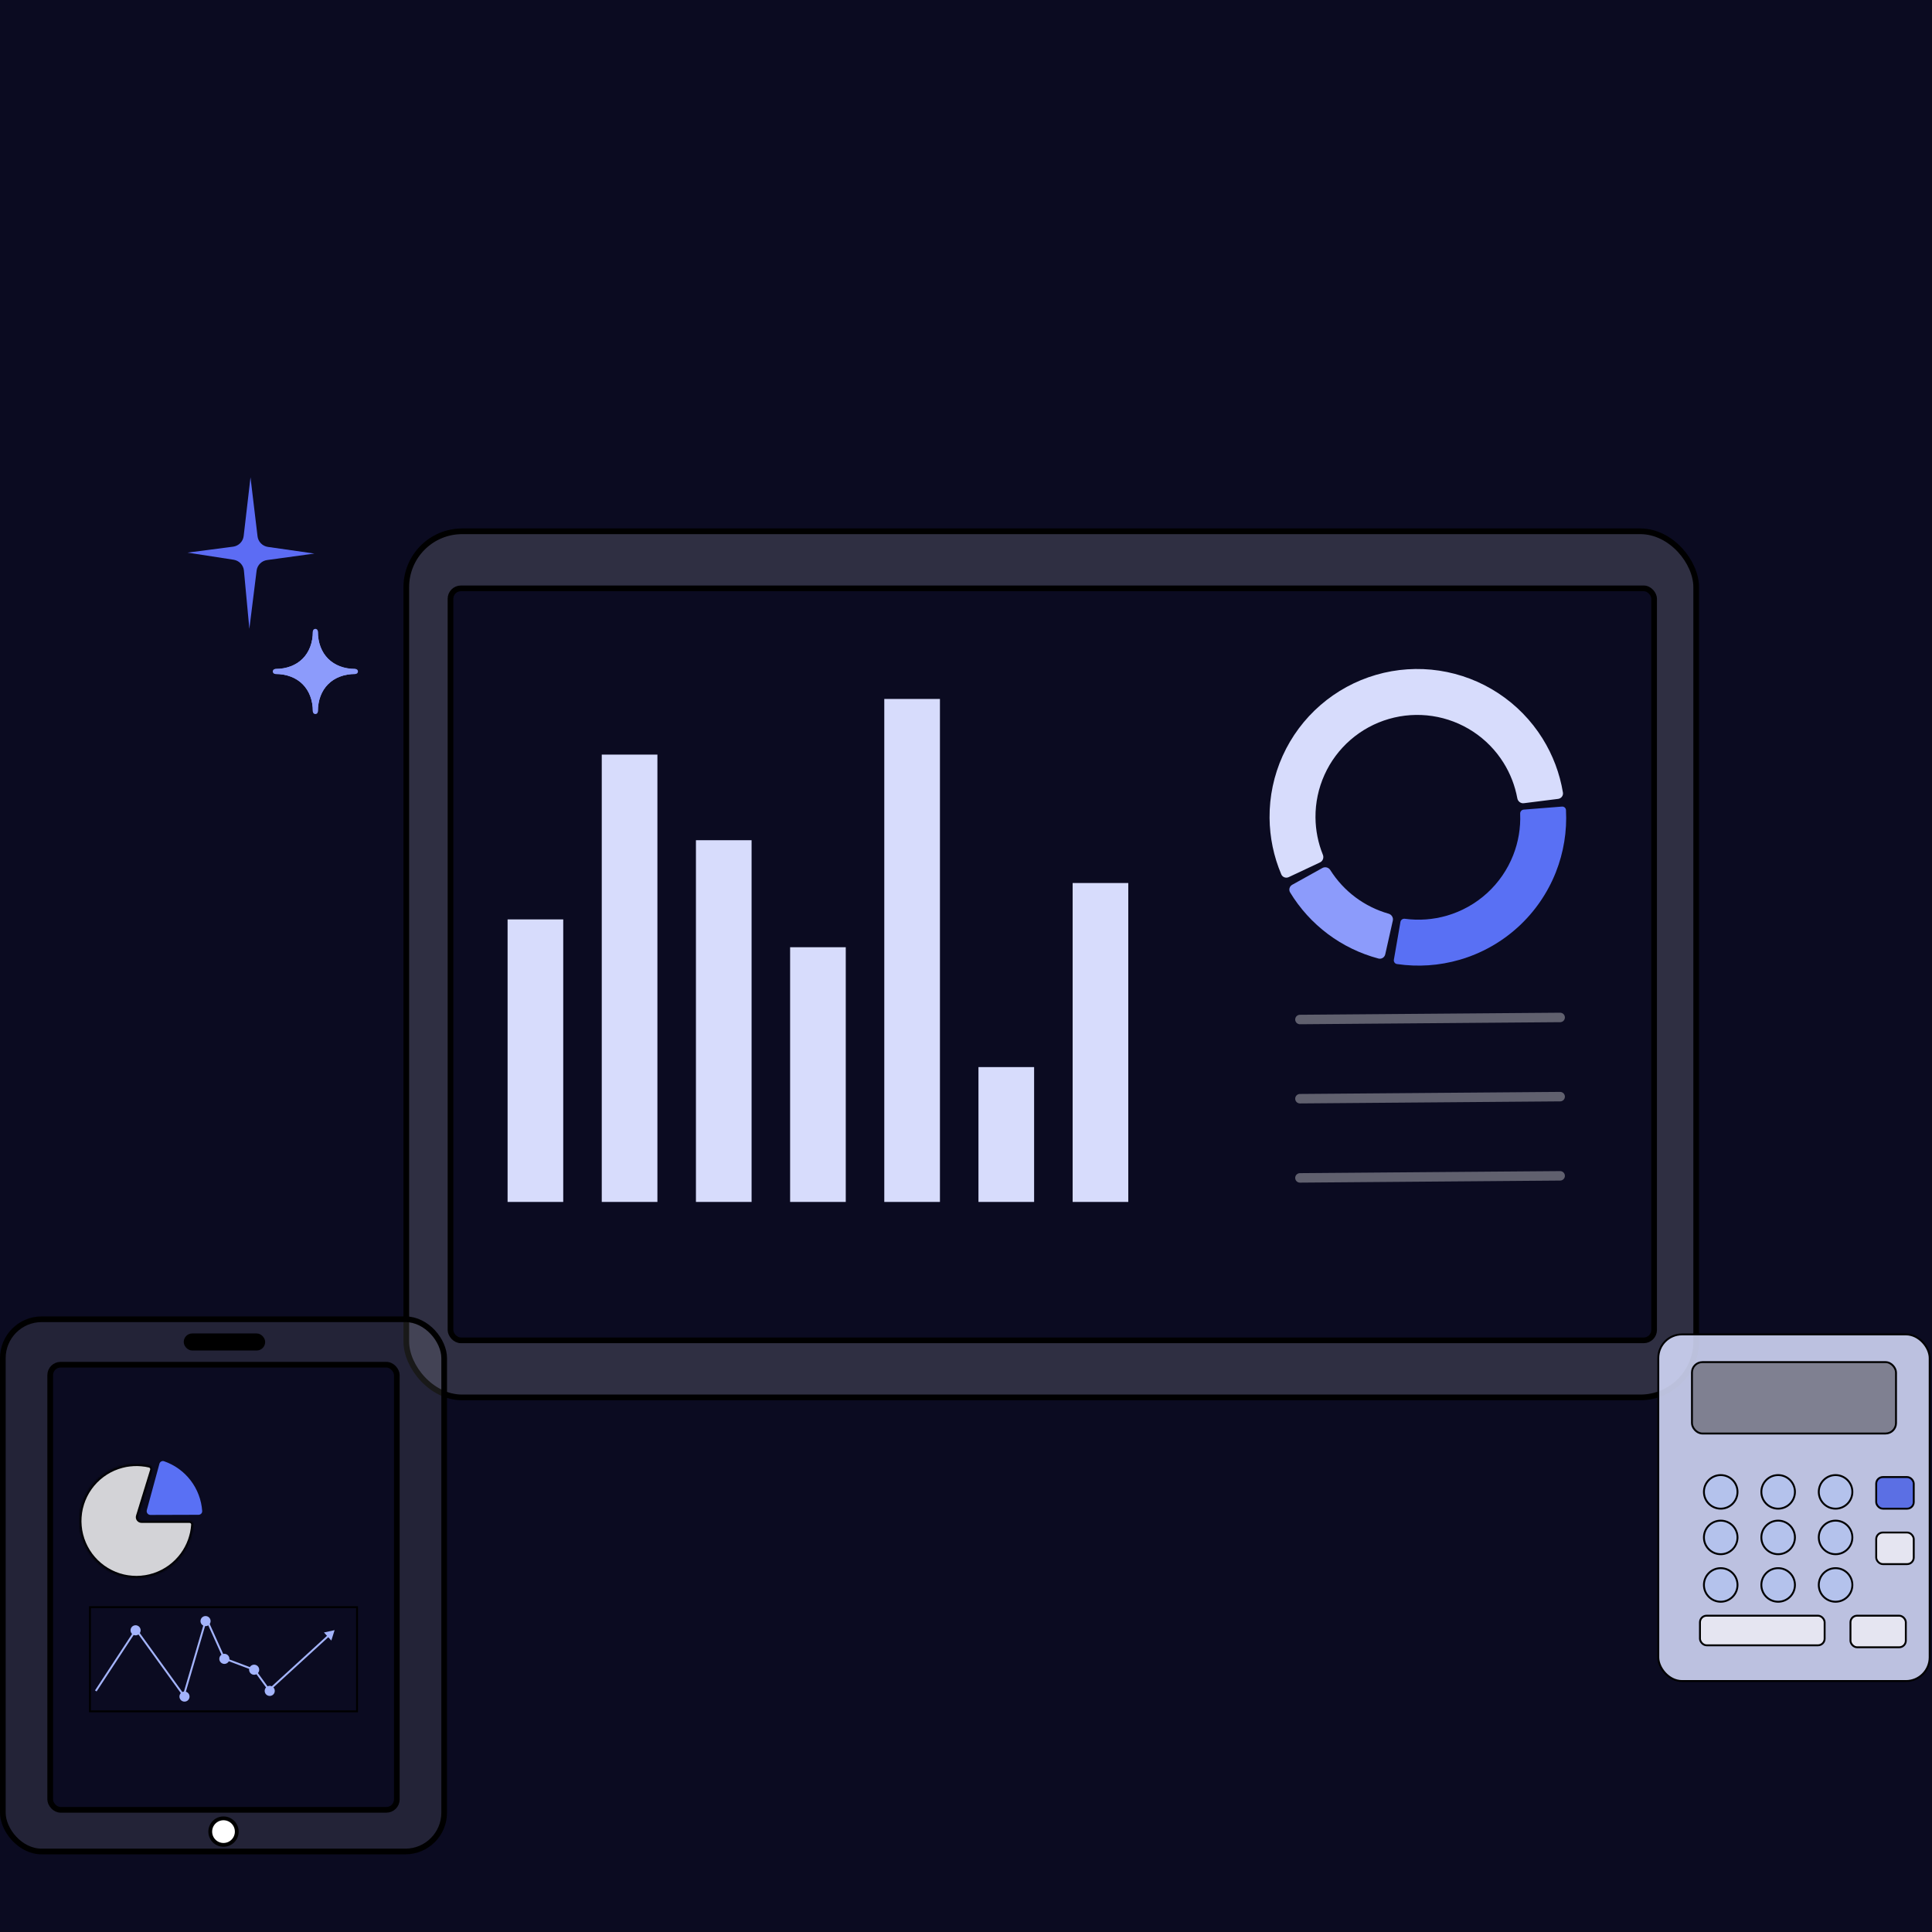 <?xml version="1.0" encoding="UTF-8"?>
<svg xmlns="http://www.w3.org/2000/svg" width="1020" height="1020" viewBox="0 0 1020 1020" fill="none">
  <rect x="0" y="0" width="1020" height="1020" fill="#333333" stroke="none"/>
  <g clip-path="url(#clip0_268_170)">
    <rect width="1020" height="1020" fill="#0B0B21"></rect>
    <rect x="214.5" y="280.5" width="681" height="457.26" rx="29.5" fill="white" fill-opacity="0.15" stroke="black" stroke-width="3"></rect>
    <rect x="237.84" y="310.62" width="635.45" height="397.02" rx="5.5" fill="#0B0B21" stroke="black" stroke-width="3"></rect>
    <path d="M822.609 421.771C824.253 421.563 825.424 420.061 825.153 418.426C823.479 408.314 819.826 398.62 814.392 389.906C808.429 380.342 800.463 372.185 791.043 365.996C781.623 359.807 770.974 355.734 759.829 354.058C748.684 352.381 737.307 353.14 726.484 356.284C715.66 359.427 705.647 364.88 697.134 372.266C688.62 379.652 681.81 388.796 677.171 399.068C672.532 409.339 670.175 420.495 670.262 431.765C670.342 442.035 672.449 452.177 676.453 461.613C677.1 463.138 678.893 463.78 680.392 463.074L696.906 455.305C698.405 454.6 699.041 452.816 698.42 451.279C695.894 445.024 694.564 438.341 694.512 431.577C694.452 423.812 696.075 416.126 699.272 409.049C702.468 401.972 707.16 395.672 713.026 390.583C718.891 385.494 725.79 381.738 733.247 379.572C740.704 377.406 748.542 376.883 756.221 378.038C763.9 379.193 771.237 382 777.727 386.263C784.217 390.527 789.705 396.148 793.814 402.737C797.393 408.476 799.851 414.832 801.068 421.468C801.367 423.097 802.859 424.264 804.503 424.056L822.609 421.771Z" fill="#D7DCFC"></path>
    <path d="M735.898 506.679C735.709 507.767 736.438 508.806 737.531 508.967C748.617 510.601 759.933 509.827 770.706 506.688C782.12 503.363 792.623 497.472 801.411 489.466C810.199 481.459 817.04 471.549 821.41 460.493C825.535 450.057 827.356 438.862 826.759 427.672C826.7 426.569 825.734 425.747 824.633 425.834L804.446 427.433C803.344 427.52 802.526 428.483 802.572 429.587C802.886 437.089 801.623 444.581 798.858 451.578C795.847 459.195 791.133 466.023 785.079 471.54C779.024 477.056 771.788 481.115 763.924 483.406C756.701 485.51 749.123 486.071 741.683 485.063C740.588 484.914 739.553 485.639 739.364 486.727L735.898 506.679Z" fill="#5970F4"></path>
    <path d="M682.234 467.107C680.785 467.912 680.258 469.742 681.118 471.158C686.293 479.683 693.06 487.145 701.06 493.13C709.06 499.116 718.128 503.502 727.767 506.061C729.369 506.486 730.975 505.464 731.338 503.847L735.338 486.041C735.702 484.424 734.683 482.827 733.089 482.375C726.783 480.583 720.85 477.65 715.588 473.713C710.326 469.776 705.838 464.912 702.339 459.368C701.455 457.967 699.636 457.44 698.187 458.245L682.234 467.107Z" fill="#8C9BFB"></path>
    <line x1="686.3" y1="538.25" x2="823.681" y2="537.16" stroke="white" stroke-opacity="0.35" stroke-width="5" stroke-linecap="round"></line>
    <line x1="686.3" y1="621.87" x2="823.681" y2="620.78" stroke="white" stroke-opacity="0.35" stroke-width="5" stroke-linecap="round"></line>
    <line x1="686.3" y1="580.06" x2="823.681" y2="578.97" stroke="white" stroke-opacity="0.35" stroke-width="5" stroke-linecap="round"></line>
    <rect x="267.979" y="485.4" width="29.38" height="149.16" fill="#D7DCFC"></rect>
    <rect x="566.3" y="466.19" width="29.38" height="168.37" fill="#D7DCFC"></rect>
    <rect x="516.579" y="563.37" width="29.38" height="71.19" fill="#D7DCFC"></rect>
    <rect x="466.859" y="369.01" width="29.38" height="265.55" fill="#D7DCFC"></rect>
    <rect x="417.14" y="500.09" width="29.38" height="134.47" fill="#D7DCFC"></rect>
    <rect x="367.42" y="443.59" width="29.38" height="190.97" fill="#D7DCFC"></rect>
    <rect x="317.699" y="398.39" width="29.38" height="236.17" fill="#D7DCFC"></rect>
    <rect x="875.5" y="704.5" width="143.273" height="183" rx="12.5" fill="#D7DCFC" fill-opacity="0.87" stroke="black"></rect>
    <rect x="893.272" y="719.136" width="107.727" height="37.682" rx="5.5" fill="#6E6E7B" fill-opacity="0.78" stroke="black"></rect>
    <circle cx="908.454" cy="787.637" r="8.864" fill="#AAC4FA" fill-opacity="0.46" stroke="black"></circle>
    <circle cx="938.773" cy="811.682" r="8.864" fill="#AAC4FA" fill-opacity="0.46" stroke="black"></circle>
    <circle cx="969.091" cy="811.682" r="8.864" fill="#AAC4FA" fill-opacity="0.46" stroke="black"></circle>
    <circle cx="969.091" cy="836.773" r="8.864" fill="#AAC4FA" fill-opacity="0.46" stroke="black"></circle>
    <circle cx="938.773" cy="836.773" r="8.864" fill="#AAC4FA" fill-opacity="0.46" stroke="black"></circle>
    <circle cx="908.454" cy="836.773" r="8.864" fill="#AAC4FA" fill-opacity="0.46" stroke="black"></circle>
    <circle cx="969.091" cy="787.637" r="8.864" fill="#AAC4FA" fill-opacity="0.46" stroke="black"></circle>
    <circle cx="908.454" cy="811.682" r="8.864" fill="#AAC4FA" fill-opacity="0.46" stroke="black"></circle>
    <circle cx="938.773" cy="787.637" r="8.864" fill="#AAC4FA" fill-opacity="0.46" stroke="black"></circle>
    <rect x="897.5" y="853" width="65.818" height="15.636" rx="3.5" fill="#FFFCFC" fill-opacity="0.61" stroke="black"></rect>
    <rect x="990.546" y="779.818" width="19.818" height="16.682" rx="3.5" fill="#5B6FE4" stroke="black"></rect>
    <rect x="990.546" y="809.091" width="19.818" height="16.682" rx="3.5" fill="#FFFCFC" fill-opacity="0.61" stroke="black"></rect>
    <rect x="976.954" y="853" width="29.227" height="16.682" rx="3.5" fill="#FFFCFC" fill-opacity="0.61" stroke="black"></rect>
    <rect x="1.5" y="696.5" width="233" height="281" rx="20.5" fill="white" fill-opacity="0.1" stroke="black" stroke-width="3"></rect>
    <rect x="26.5" y="720.5" width="183" height="235" rx="5.5" fill="#0B0B21" stroke="black" stroke-width="3"></rect>
    <circle cx="118" cy="967" r="7" fill="white" stroke="black" stroke-width="2"></circle>
    <rect x="98" y="705" width="41" height="7" rx="3.5" fill="black" stroke="black" stroke-width="2"></rect>
    <mask id="path-35-inside-1_268_170" fill="white">
      <path d="M100 803C101.105 803 102.007 803.897 101.933 804.999C101.559 810.606 99.615 816.011 96.305 820.586C92.603 825.702 87.381 829.52 81.382 831.495C75.384 833.47 68.915 833.502 62.897 831.586C56.88 829.669 51.62 825.903 47.868 820.823C44.116 815.743 42.063 809.609 42.001 803.294C41.94 796.979 43.872 790.805 47.524 785.653C51.176 780.5 56.361 776.632 62.339 774.598C67.686 772.78 73.423 772.511 78.893 773.803C79.968 774.056 80.559 775.182 80.234 776.238L72.796 800.412C72.401 801.698 73.362 803 74.708 803H100Z"></path>
    </mask>
    <path d="M100 803C101.105 803 102.007 803.897 101.933 804.999C101.559 810.606 99.615 816.011 96.305 820.586C92.603 825.702 87.381 829.52 81.382 831.495C75.384 833.47 68.915 833.502 62.897 831.586C56.88 829.669 51.62 825.903 47.868 820.823C44.116 815.743 42.063 809.609 42.001 803.294C41.94 796.979 43.872 790.805 47.524 785.653C51.176 780.5 56.361 776.632 62.339 774.598C67.686 772.78 73.423 772.511 78.893 773.803C79.968 774.056 80.559 775.182 80.234 776.238L72.796 800.412C72.401 801.698 73.362 803 74.708 803H100Z" fill="white" fill-opacity="0.82" stroke="black" stroke-width="2" mask="url(#path-35-inside-1_268_170)"></path>
    <path d="M84.165 772.8C84.455 771.734 85.557 771.099 86.601 771.459C92.152 773.373 97.034 776.881 100.625 781.563C104.216 786.246 106.337 791.871 106.747 797.728C106.824 798.83 105.924 799.729 104.819 799.733L79.444 799.811C78.124 799.815 77.162 798.561 77.508 797.287L84.165 772.8Z" fill="#5970F4"></path>
    <g clip-path="url(#clip1_268_170)">
      <path d="M132.253 252L135.968 283.152C136.136 284.555 136.767 285.864 137.764 286.876C138.761 287.888 140.068 288.546 141.482 288.748L166 292.252L141.026 295.678C139.61 295.872 138.299 296.524 137.296 297.531C136.293 298.538 135.654 299.844 135.48 301.247L131.647 332L128.78 301.259C128.647 299.836 128.038 298.499 127.049 297.457C126.06 296.416 124.748 295.731 123.321 295.511L99 291.756L123.047 288.619C124.48 288.432 125.809 287.777 126.823 286.758C127.837 285.739 128.477 284.415 128.643 282.995L132.253 252Z" fill="#5C6CF4"></path>
    </g>
    <rect x="47.5" y="848.5" width="141" height="55" stroke="black"></rect>
    <path d="M70.119 862.955C71.35 863.763 73.004 863.42 73.811 862.189C74.62 860.957 74.276 859.304 73.045 858.496C71.814 857.688 70.161 858.031 69.353 859.263C68.544 860.494 68.888 862.147 70.119 862.955ZM51 893L72 861L71.164 860.451L50.164 892.451L51 893Z" fill="#A4B4FC"></path>
    <path d="M95.844 893.545C94.65 894.408 94.381 896.074 95.243 897.268C96.106 898.462 97.773 898.731 98.967 897.869C100.161 897.007 100.429 895.34 99.567 894.146C98.705 892.952 97.038 892.683 95.844 893.545ZM71 860L97 896L97.811 895.414L71.811 859.414L71 860Z" fill="#A4B4FC"></path>
    <path d="M107.771 858.419C109.185 858.832 110.666 858.022 111.08 856.608C111.494 855.195 110.683 853.714 109.27 853.3C107.856 852.886 106.375 853.697 105.961 855.11C105.548 856.524 106.358 858.005 107.771 858.419ZM97 897L109 856L108.041 855.719L96.041 896.719L97 897Z" fill="#A4B4FC"></path>
    <path d="M117.362 873.363C116.019 873.968 115.42 875.546 116.024 876.889C116.629 878.232 118.207 878.831 119.55 878.227C120.893 877.622 121.492 876.044 120.888 874.701C120.283 873.358 118.705 872.759 117.362 873.363ZM109 856L118 876L118.912 875.59L109.912 855.59L109 856Z" fill="#A4B4FC"></path>
    <path d="M131.679 880.595C131.162 881.974 131.86 883.511 133.239 884.029C134.618 884.546 136.156 883.847 136.673 882.468C137.19 881.089 136.491 879.552 135.112 879.035C133.733 878.518 132.196 879.216 131.679 880.595ZM118 876L134 882L134.351 881.064L118.351 875.064L118 876Z" fill="#A4B4FC"></path>
    <path d="M140.836 890.549C139.645 891.416 139.381 893.083 140.248 894.275C141.114 895.466 142.782 895.729 143.973 894.863C145.164 893.996 145.427 892.329 144.561 891.138C143.695 889.947 142.027 889.683 140.836 890.549ZM134 882L142 893L142.809 892.412L134.809 881.412L134 882Z" fill="#A4B4FC"></path>
    <path d="M176.663 860.631L171.025 861.874L174.921 866.135L176.663 860.631ZM142 893L173.679 864.036L173.005 863.298L141.326 892.262L142 893Z" fill="#A4B4FC"></path>
    <g clip-path="url(#clip2_268_170)">
      <path d="M187.671 354.498C187.671 354.94 187.653 355.382 187.618 355.824C175.617 355.842 167.841 363.618 167.823 375.618C166.941 375.689 166.055 375.689 165.172 375.618C165.155 363.618 157.378 355.842 145.378 355.824C145.308 354.942 145.308 354.055 145.378 353.173C157.378 353.155 165.155 345.379 165.172 333.379C166.055 333.308 166.941 333.308 167.823 333.379C167.841 345.379 175.617 353.155 187.618 353.173C187.653 353.615 187.671 354.057 187.671 354.498Z" fill="#8C9BFB"></path>
      <path d="M187.671 353.173H187.618C175.618 353.155 167.841 345.379 167.824 333.379V333.326C167.824 332.974 167.684 332.637 167.436 332.388C167.187 332.14 166.85 332 166.498 332C166.147 332 165.81 332.14 165.561 332.388C165.312 332.637 165.173 332.974 165.173 333.326V333.379C165.155 345.379 157.379 353.155 145.379 353.173H145.326C145.151 353.173 144.979 353.207 144.818 353.274C144.657 353.34 144.511 353.438 144.388 353.561C144.265 353.684 144.168 353.83 144.101 353.991C144.034 354.152 144 354.324 144 354.498C144 354.672 144.034 354.845 144.101 355.005C144.168 355.166 144.265 355.312 144.388 355.436C144.511 355.559 144.657 355.656 144.818 355.723C144.979 355.789 145.151 355.824 145.326 355.824H145.379C157.379 355.841 165.155 363.618 165.173 375.618V375.671C165.173 376.413 165.774 376.996 166.498 376.996C167.241 376.996 167.824 376.413 167.824 375.671V375.618C167.841 363.618 175.618 355.841 187.618 355.824H187.671C188.413 355.824 188.996 355.241 188.996 354.498C188.996 353.774 188.413 353.173 187.671 353.173ZM166.498 367.294C165.511 364.311 163.84 361.6 161.618 359.378C159.396 357.157 156.686 355.485 153.703 354.498C159.747 352.501 164.501 347.747 166.498 341.703C168.495 347.747 173.249 352.501 179.294 354.498C176.311 355.485 173.6 357.157 171.378 359.378C169.157 361.6 167.485 364.311 166.498 367.294Z" fill="#8C9BFB"></path>
    </g>
  </g>
  <defs>
    <clipPath id="clip0_268_170">
      <rect width="1020" height="1020" fill="white"></rect>
    </clipPath>
    <clipPath id="clip1_268_170">
      <rect width="67" height="80" fill="white" transform="translate(99 252)"></rect>
    </clipPath>
    <clipPath id="clip2_268_170">
      <rect width="45" height="45" fill="white" transform="translate(144 332)"></rect>
    </clipPath>
  </defs>
</svg>
